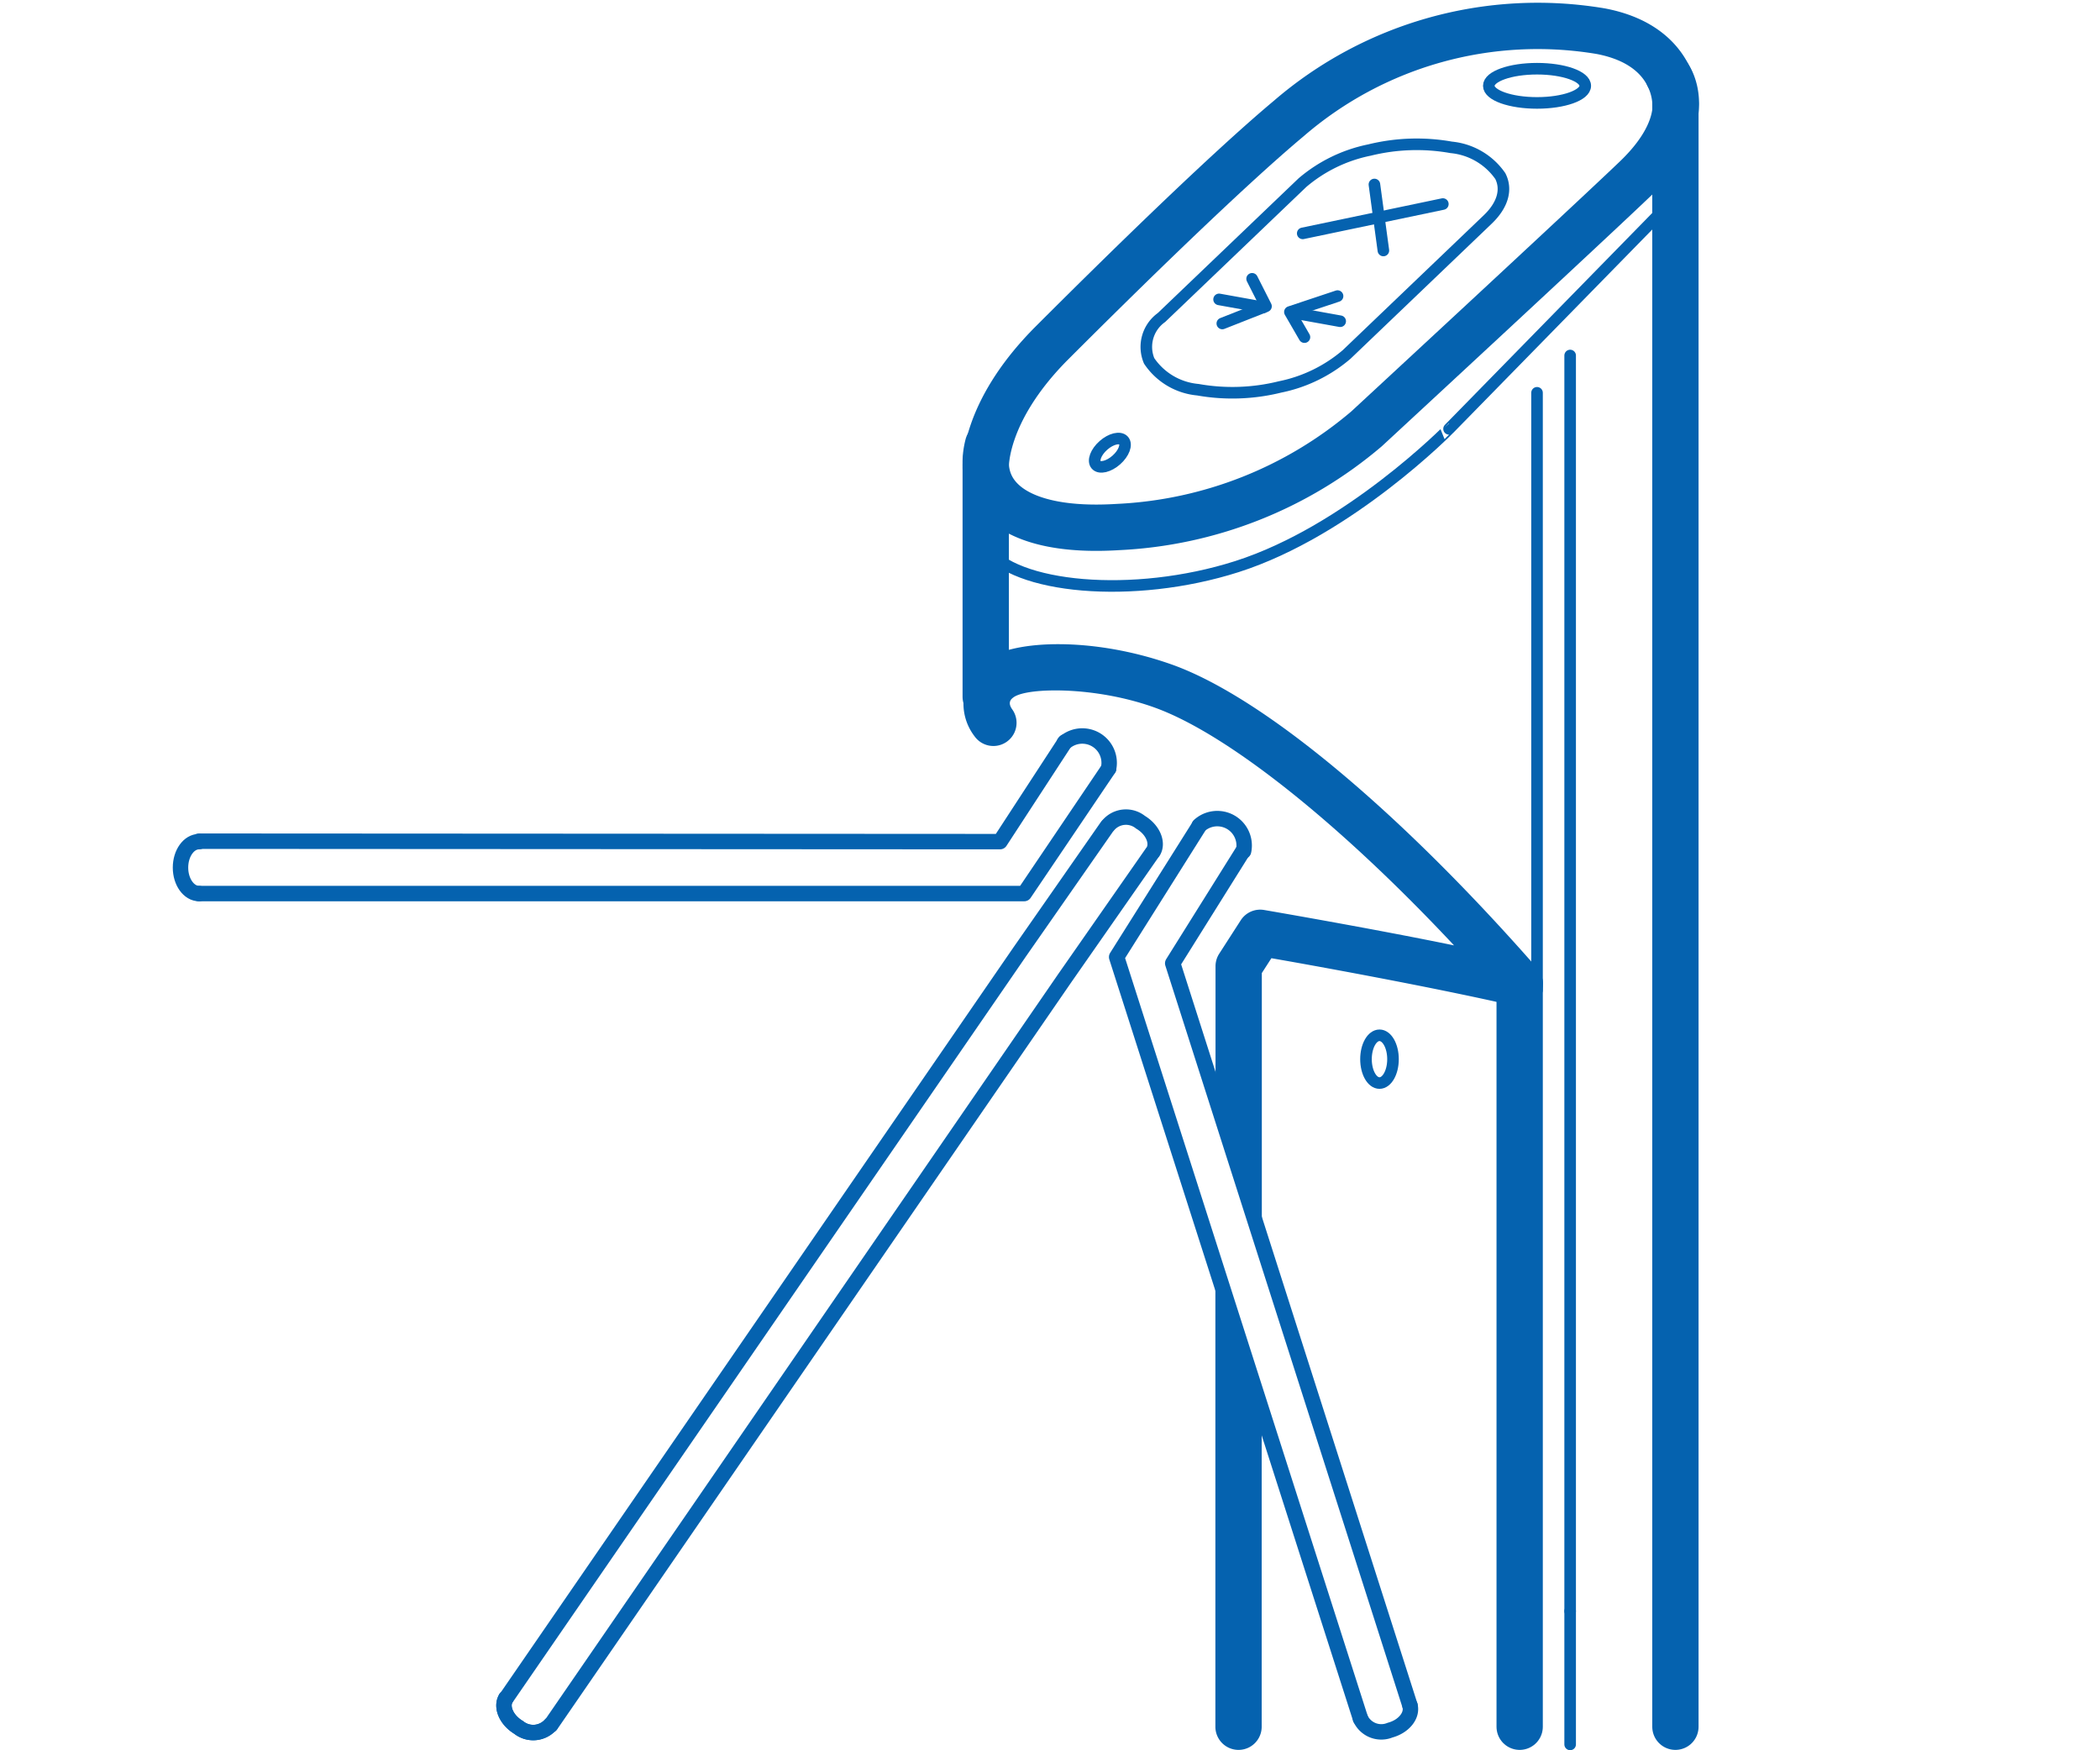 <svg id="Слой_1" data-name="Слой 1" xmlns="http://www.w3.org/2000/svg" viewBox="0 0 136.063 113.386"><defs><style>.cls-1,.cls-2,.cls-3{fill:none;stroke:#0562af;stroke-linecap:round;stroke-linejoin:round;}.cls-1{stroke-width:3px;}.cls-3{stroke-width:0.75px;}.cls-4{isolation:isolate;}.cls-5{fill:#0562af;}</style></defs><line class="cls-1" x1="108.553" y1="6.728" x2="108.553" y2="111.861"/><path class="cls-1" d="M63.867,45.136V30.408s-.269-3.633,4.305-8.207,11.286-11.143,15.338-14.531A24.675,24.675,0,0,1,103.709,2.019c4.978.942,4.844,4.709,4.844,4.709"/><path class="cls-1" d="M108.096,4.915S110.1,7.602,105.996,11.538c-3.039,2.914-17.457,16.246-17.457,16.246a26.771,26.771,0,0,1-16.098,6.357c-6.756.424-9.236-2.145-8.428-5.307"/><line class="cls-1" x1="98.462" y1="63.704" x2="98.462" y2="111.861"/><polyline class="cls-2" points="77.677 53.539 72.35 61.998 88.144 111.323"/><polyline class="cls-2" points="80.548 55.107 75.982 62.403 91.356 110.491"/><polyline class="cls-2" points="69.005 48.063 64.793 54.522 12.9 54.493"/><polyline class="cls-2" points="71.832 49.788 66.361 57.887 12.9 57.887"/><polyline class="cls-2" points="71.735 53.539 66.068 61.667 32.797 110.006"/><polyline class="cls-2" points="74.625 55.284 68.957 63.411 35.686 111.751"/><line class="cls-3" x1="99.587" y1="25.446" x2="99.587" y2="64.148"/><line class="cls-3" x1="101.733" y1="23.03" x2="101.733" y2="104.372"/><path class="cls-3" d="M107.813,13.556l-13.926,14.226S87.411,34.384,80.146,36.704c-6.751,2.155-14.469,1.407-16.282-1.259"/><ellipse class="cls-3" cx="71.91" cy="29.326" rx="1.188" ry="0.631" transform="translate(-1.401 54.949) rotate(-41.451)"/><ellipse class="cls-3" cx="99.587" cy="5.559" rx="3.125" ry="1.108"/><g class="cls-4"><path class="cls-3" d="M77.614,25.246a4.259,4.259,0,0,1-3.159-1.869,2.336,2.336,0,0,1,.798-2.807l9.138-8.741A9.645,9.645,0,0,1,88.735,9.719a12.779,12.779,0,0,1,5.294-.173A4.374,4.374,0,0,1,97.21,11.41c.428.847.18,1.854-.822,2.812l-9.138,8.741a9.547,9.547,0,0,1-4.319,2.104,12.81,12.81,0,0,1-5.317.179"/></g><line class="cls-3" x1="89.051" y1="11.951" x2="89.632" y2="16.227"/><line class="cls-3" x1="93.485" y1="13.218" x2="84.406" y2="15.118"/><line class="cls-3" x1="81.854" y1="19.912" x2="78.986" y2="19.395"/><line class="cls-3" x1="86.834" y1="20.81" x2="83.773" y2="20.258"/><polyline class="cls-3" points="86.663 19.181 83.575 20.21 84.518 21.84"/><polyline class="cls-3" points="81.126 18.061 82.027 19.841 79.196 20.956"/><ellipse class="cls-3" cx="89.38" cy="68.615" rx="0.875" ry="1.547"/><line class="cls-3" x1="101.733" y1="104.372" x2="101.733" y2="113.005"/><path class="cls-2" d="M12.9,57.887c-.665,0-1.205-.753-1.205-1.683s.539-1.682,1.205-1.682"/><path class="cls-2" d="M35.668,111.737a1.505,1.505,0,0,1-2.063.168c-.797-.478-1.165-1.328-.823-1.899"/><path class="cls-2" d="M35.668,111.737a1.505,1.505,0,0,1-2.063.168c-.797-.478-1.165-1.328-.823-1.899"/><path class="cls-2" d="M71.832,53.433a1.505,1.505,0,0,1,2.063-.168c.797.478,1.165,1.328.823,1.899"/><path class="cls-2" d="M68.96,48.124A1.742,1.742,0,0,1,71.826,49.788"/><path class="cls-2" d="M77.707,53.476a1.742,1.742,0,0,1,2.866,1.664"/><path class="cls-2" d="M91.356,110.491c.171.643-.408,1.355-1.293,1.59a1.486,1.486,0,0,1-1.911-.74"/><path class="cls-5" d="M99.59,62.715C90.627,52.492,81.771,45.108,75.876,43.032c-5.06-1.782-10.165-1.585-11.95-.301a3.464,3.464,0,0,0-.781,4.969,1.5,1.5,0,0,0,2.439-1.747c-.34-.475-.037-.693.093-.786.899-.648,5.361-.708,9.19.69,4.679,1.709,11.896,7.439,19.343,15.387-5.393-1.111-12.254-2.285-12.314-2.295a1.498,1.498,0,0,0-1.506.668l-1.395,2.166a1.501,1.501,0,0,0-.239.812v7.113l3,9.384V63.036l.62-.962c2.28.395,10.318,1.838,15.75,3.091A1.5,1.5,0,0,0,99.59,62.715Z"/><path class="cls-5" d="M78.747,81.282v30.579a1.5,1.5,0,0,0,3,0V90.446Z"/></svg>